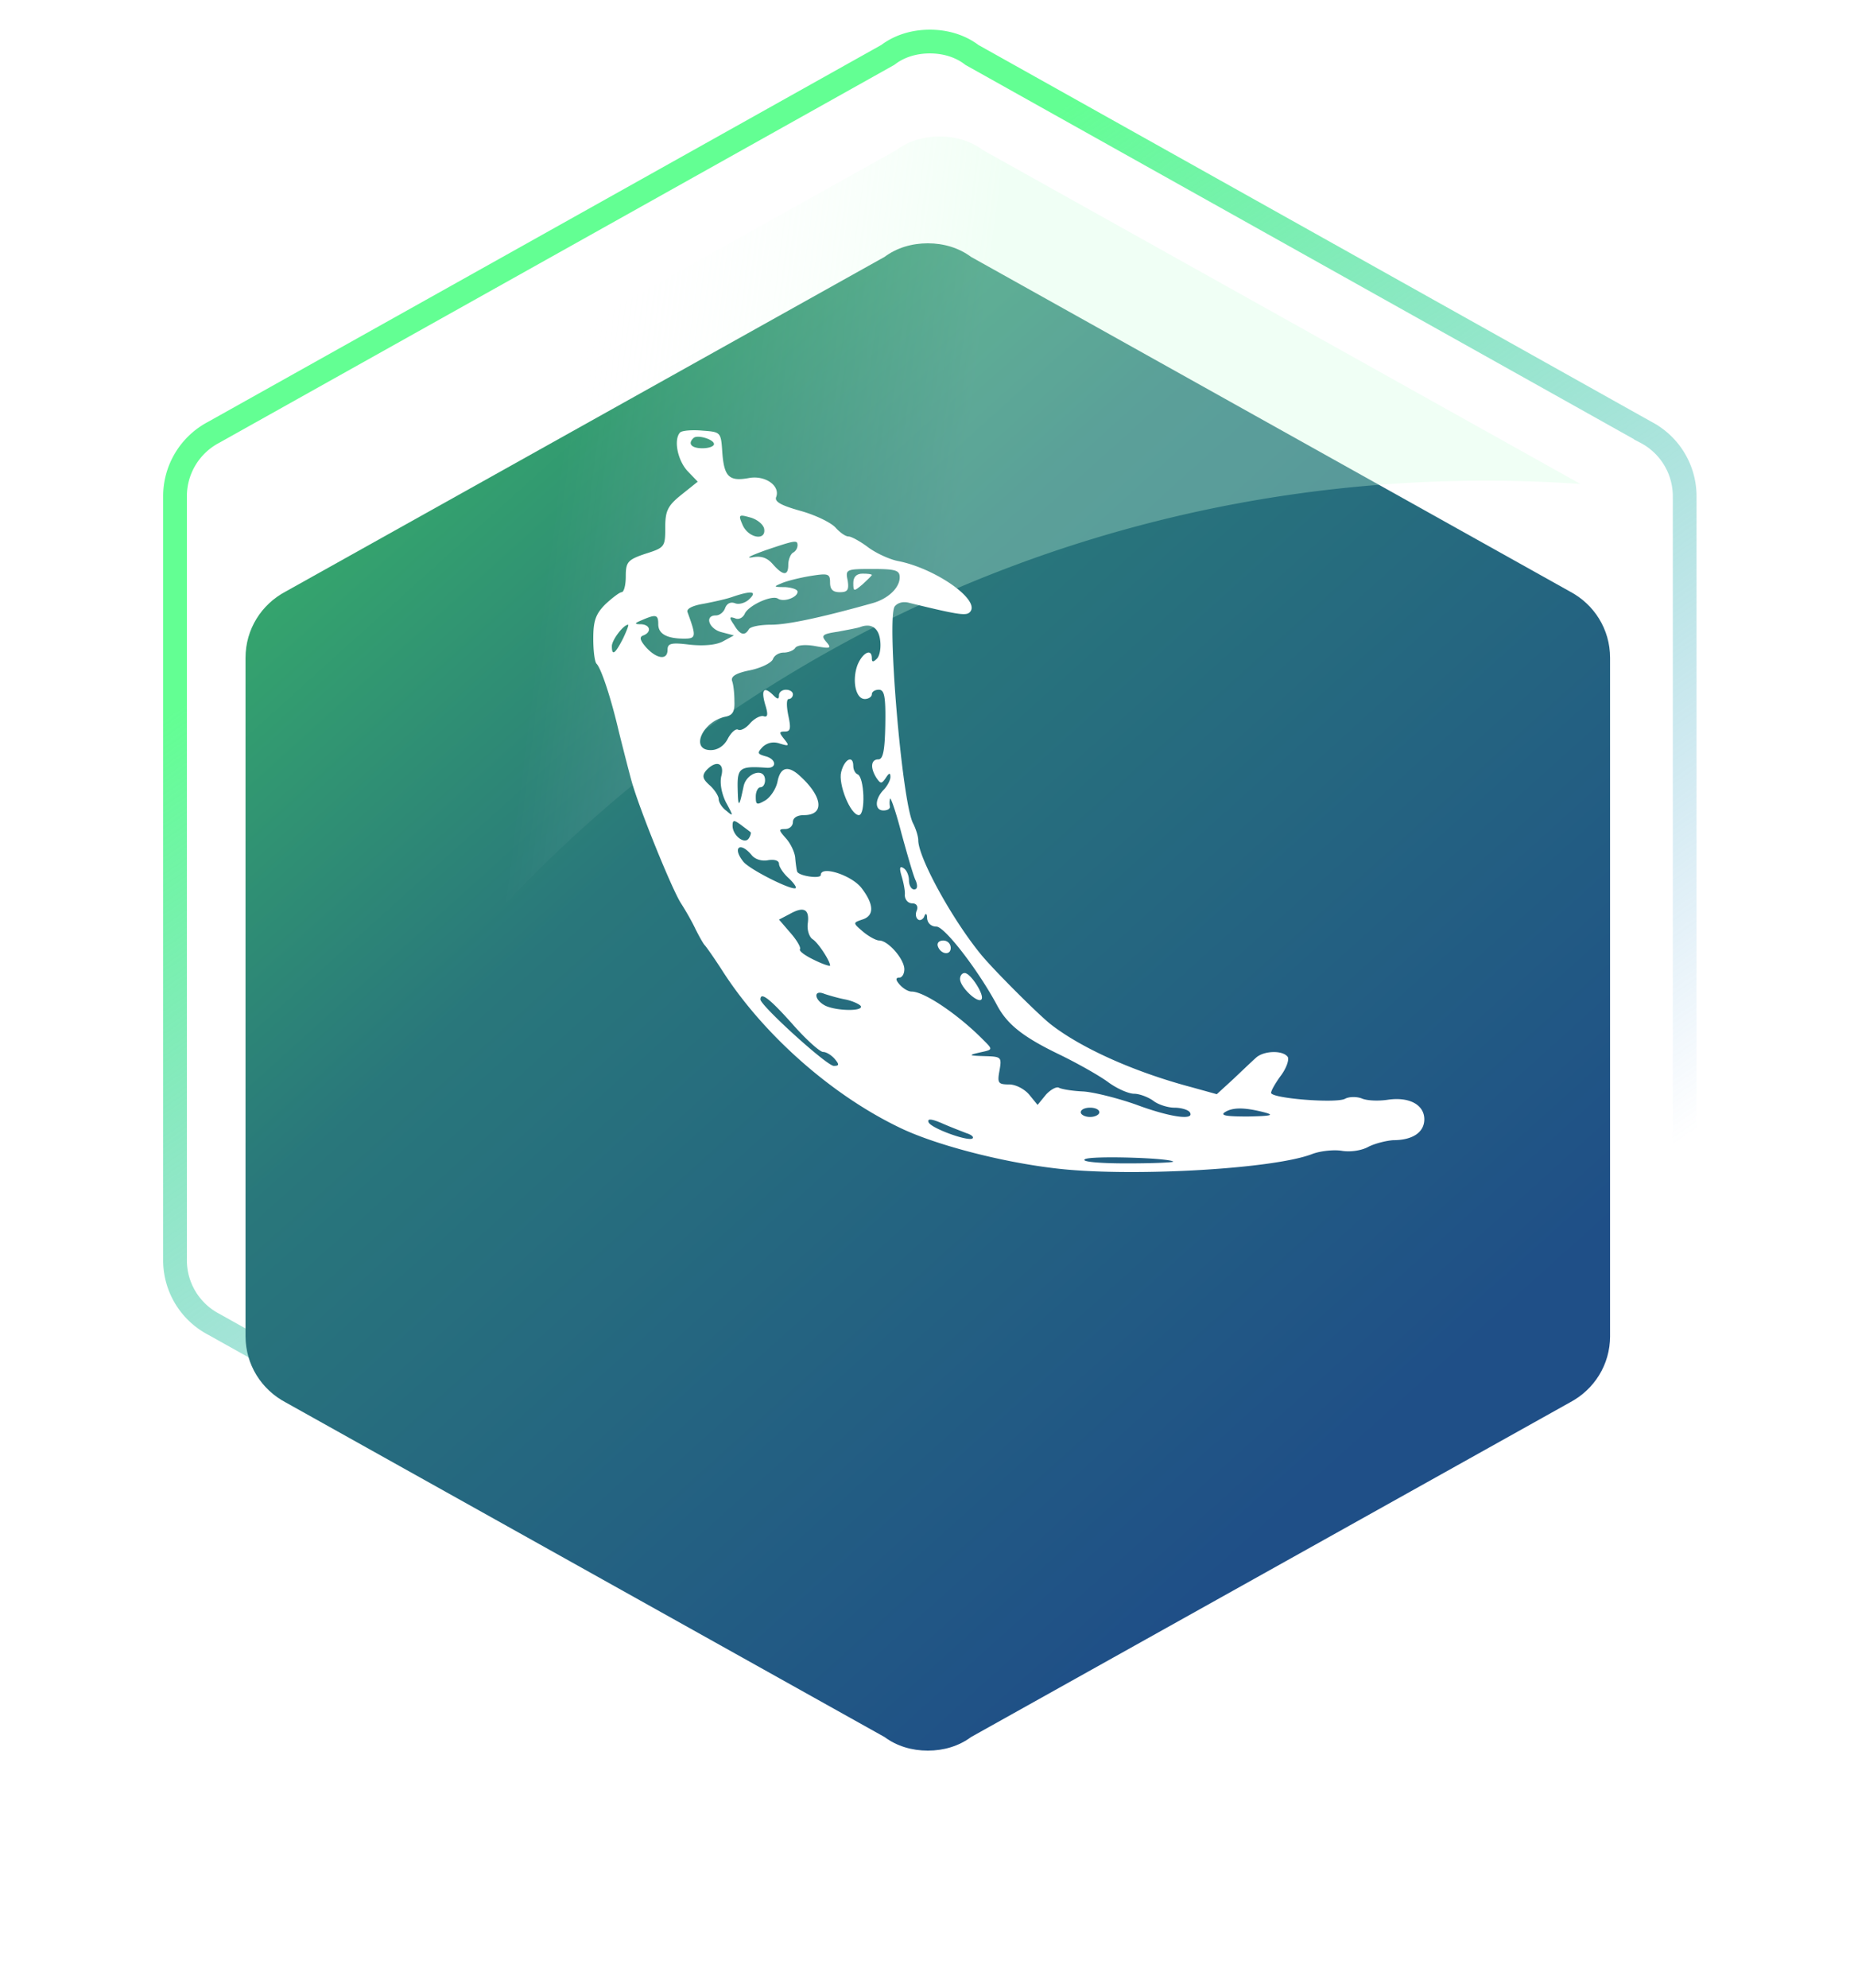 <svg width="125" height="134" fill="none" xmlns="http://www.w3.org/2000/svg"><path d="M110.966 89.266l-.009.005-.008.004-45.374 25.397-.046.026-.042.031c-.763.571-1.739.871-2.795.871-1.057 0-2.032-.3-2.795-.871l-.042-.031-.046-.026-45.374-25.397-.008-.004-.009-.005A4.867 4.867 0 0111.8 84.94V33.46a4.866 4.866 0 012.618-4.326l.009-.005.008-.005L59.809 3.729l.046-.026.042-.031c.763-.57 1.738-.871 2.795-.871 1.056 0 2.032.3 2.795.87l.042.032.046.026 45.374 25.397.008.004.009.005a4.867 4.867 0 012.618 4.326v51.48a4.866 4.866 0 01-2.618 4.326z" stroke="url(#paint0_linear_1270_2)" stroke-width="1.6" stroke-linecap="round"/><g filter="url(#filter0_d_1270_2)"><path d="M108.555 82.06c0 1.93-1.074 3.607-2.709 4.47l-40.378 22.556c-.818.609-1.84.914-2.913.914-1.074 0-2.096-.305-2.914-.914L19.264 86.53c-1.636-.863-2.71-2.54-2.71-4.47V36.34c0-1.93 1.074-3.607 2.71-4.47L59.64 9.314c.818-.61 1.84-.914 2.914-.914 1.073 0 2.095.305 2.913.914l40.378 22.556c1.635.863 2.709 2.54 2.709 4.47v45.72z" fill="url(#paint1_linear_1270_2)"/></g><path opacity=".3" fill-rule="evenodd" clip-rule="evenodd" d="M17.79 84.923C32.23 53.903 63.68 32.4 100.152 32.4a91.8 91.8 0 016.406.223L66.265 10.114c-.818-.61-1.84-.914-2.913-.914-1.074 0-2.096.305-2.914.914L20.06 32.67c-1.635.863-2.708 2.54-2.708 4.47v45.72c0 .735.155 1.433.438 2.063z" fill="url(#paint2_linear_1270_2)"/><path d="M45.853 29.15c-.438.47-.187 1.815.47 2.567l.72.75-1.096.877c-.939.751-1.095 1.096-1.095 2.223 0 1.283-.032 1.346-1.315 1.752-1.22.407-1.346.564-1.346 1.534 0 .595-.125 1.064-.282 1.064-.125 0-.626.376-1.095.814-.657.658-.814 1.127-.814 2.317 0 .813.094 1.565.22 1.69.312.313.97 2.285 1.502 4.57.281 1.127.657 2.598.845 3.287.5 1.846 2.754 7.387 3.349 8.295.282.438.72 1.189.97 1.721.25.501.532 1.002.626 1.096.094.094.626.845 1.19 1.721 2.723 4.257 7.324 8.358 11.957 10.58 2.316 1.127 6.699 2.285 10.33 2.724 4.883.626 14.774.093 17.466-.94.563-.219 1.502-.313 2.034-.219.595.094 1.346-.031 1.785-.281.438-.22 1.19-.407 1.659-.439 1.314 0 2.097-.532 2.097-1.408 0-.97-1.002-1.534-2.473-1.315-.626.094-1.409.063-1.753-.094-.344-.125-.845-.125-1.127.031-.626.314-4.977-.03-4.977-.406 0-.157.313-.689.658-1.159.375-.5.563-1.064.47-1.252-.314-.47-1.597-.438-2.13.032-.25.219-.938.876-1.533 1.44l-1.127 1.032-1.69-.469c-3.788-1.002-7.387-2.598-9.485-4.226-.845-.657-3.912-3.725-4.726-4.726-1.972-2.41-4.226-6.542-4.226-7.7 0-.25-.156-.752-.344-1.127-.752-1.378-1.784-13.742-1.252-14.618.188-.25.563-.376 1.001-.25 3.318.813 3.82.876 4.07.626.782-.783-2.285-2.943-4.82-3.444-.533-.094-1.44-.5-2.004-.907-.532-.407-1.158-.752-1.346-.752-.22 0-.595-.281-.877-.594-.313-.345-1.346-.846-2.347-1.127-1.346-.376-1.784-.626-1.66-.94.282-.75-.72-1.47-1.815-1.283-1.346.25-1.69-.062-1.815-1.69-.094-1.409-.094-1.409-1.346-1.502-.72-.063-1.377 0-1.503.125zm2.285.782c0 .157-.344.282-.782.282-.751 0-1.002-.313-.595-.689.25-.25 1.377.094 1.377.407zm3.381 5.697c.157.845-1.033.657-1.44-.219-.313-.72-.282-.751.5-.532.47.125.877.47.94.751zm2.254 1.127a.595.595 0 01-.313.5c-.157.095-.313.47-.313.815 0 .751-.345.751-1.033-.032-.376-.438-.783-.594-1.409-.47-.47.063-.063-.124.877-.469 2.034-.688 2.19-.72 2.19-.344zm6.886 2.16c0 .72-.814 1.471-1.878 1.753-3.35.939-5.666 1.44-6.792 1.44-.72 0-1.41.125-1.503.313-.282.47-.595.375-1.002-.313-.344-.501-.313-.564.063-.439.25.126.532-.03.657-.281.22-.564 1.847-1.315 2.254-1.033.407.25 1.315-.094 1.315-.47 0-.156-.376-.282-.846-.313-.782 0-.782-.031-.25-.25.345-.157 1.22-.376 1.972-.501 1.19-.188 1.315-.157 1.315.438 0 .47.188.657.657.657.532 0 .626-.156.532-.782-.156-.751-.125-.783 1.66-.783 1.596 0 1.846.094 1.846.564zm-10.142 1.471c-.25.25-.688.376-.939.282-.313-.125-.563 0-.688.313-.094.282-.376.5-.626.5-.783 0-.47.908.375 1.127l.845.22-.75.407c-.47.25-1.316.313-2.223.219-1.252-.157-1.503-.094-1.503.344 0 .72-.72.626-1.44-.157-.438-.5-.47-.72-.187-.813.563-.22.47-.72-.157-.752-.47 0-.47-.062.063-.281.939-.407 1.095-.376 1.095.281 0 .658.595.97 1.753.97.814 0 .814-.156.22-1.783-.095-.22.312-.439 1.064-.564.657-.125 1.533-.313 1.972-.47 1.283-.438 1.69-.375 1.126.157zm-8.514 2.66c-.532 1.034-.75 1.19-.75.502 0-.407.782-1.44 1.095-1.44.062 0-.094.407-.345.939zm17.341.126c.063.5-.03 1.033-.219 1.22-.25.251-.344.251-.344-.03 0-.69-.626-.376-.97.469-.376 1.033-.126 2.285.5 2.285.25 0 .47-.157.47-.313 0-.188.22-.313.47-.313.375 0 .469.438.438 2.348-.032 1.784-.157 2.347-.47 2.347-.5 0-.563.563-.125 1.252.282.407.344.407.626 0 .22-.344.313-.376.313-.063 0 .22-.22.627-.47.877-.594.626-.594 1.377 0 1.377.25 0 .439-.094.439-.25a1.516 1.516 0 010-.532c.031-.188.407.876.782 2.347.407 1.471.814 2.911.97 3.193.126.344.095.563-.125.563-.187 0-.344-.281-.344-.594 0-.345-.156-.72-.376-.845-.25-.157-.281 0-.125.532.125.407.25 1.001.22 1.283 0 .313.218.564.5.564.282 0 .407.187.313.47-.125.25-.062.531.094.625.125.094.344-.031.407-.219.094-.25.188-.188.188.125.031.345.282.564.626.564.563 0 2.848 2.973 4.1 5.32.689 1.284 1.753 2.13 4.226 3.319 1.22.595 2.66 1.408 3.255 1.847.595.438 1.378.782 1.753.782.345 0 .94.22 1.284.47.313.25.97.47 1.44.47s.939.156 1.032.312c.345.564-1.314.345-3.662-.532-1.252-.438-2.88-.845-3.568-.876-.72-.032-1.44-.157-1.597-.25-.156-.095-.563.125-.876.469l-.563.688-.564-.688c-.313-.376-.908-.689-1.346-.689-.751 0-.814-.094-.657-.939.156-.908.125-.939-1.002-.97-1.095-.032-1.127-.063-.313-.25.877-.188.877-.188.25-.814-1.69-1.722-4.006-3.287-4.851-3.287-.25 0-.595-.22-.814-.47-.282-.313-.282-.47-.031-.47.188 0 .344-.25.344-.563 0-.688-1.096-1.94-1.69-1.94-.22 0-.72-.282-1.096-.595-.688-.595-.688-.595-.062-.814.845-.25.813-1.033-.063-2.16-.689-.845-2.723-1.502-2.723-.845 0 .282-1.534.063-1.597-.25-.03-.094-.093-.501-.125-.908-.031-.376-.313-.97-.626-1.315-.5-.563-.5-.626-.063-.626.314 0 .533-.219.533-.47 0-.28.281-.469.75-.469 1.44 0 1.253-1.314-.406-2.754-.72-.595-1.19-.439-1.377.47-.094.5-.47 1.063-.814 1.283-.595.344-.657.313-.657-.25 0-.345.156-.627.313-.627.187 0 .313-.219.313-.47 0-.876-1.221-.532-1.44.376-.313 1.503-.376 1.534-.407.157-.032-1.378.156-1.503 1.94-1.378.72.063.69-.594-.093-.782-.532-.157-.532-.22-.157-.626.313-.282.72-.376 1.158-.22.626.189.658.157.282-.312-.344-.438-.344-.501.063-.501.375 0 .407-.22.219-1.096-.125-.626-.125-1.095.031-1.095.157 0 .282-.157.282-.313 0-.188-.22-.313-.47-.313-.25 0-.47.156-.47.376 0 .281-.093.281-.375 0-.626-.627-.845-.407-.563.594.219.689.187.908-.094.814-.22-.063-.626.157-.908.47-.282.344-.657.532-.814.438-.156-.094-.47.188-.688.595-.251.5-.69.782-1.159.782-1.408 0-.563-1.94 1.002-2.254.47-.094.626-.344.595-1.033 0-.532-.063-1.127-.157-1.377-.094-.313.282-.532 1.22-.72.752-.156 1.44-.5 1.535-.751.094-.25.407-.438.72-.438.344 0 .688-.157.782-.313.125-.188.657-.25 1.346-.126 1.033.188 1.127.157.751-.281-.375-.438-.281-.532.783-.689.657-.125 1.346-.25 1.502-.313.752-.282 1.253.063 1.346.908zM48.64 52.282c-.125.47 0 1.19.313 1.815.501.908.501.97.032.563-.314-.219-.533-.594-.533-.813 0-.188-.281-.626-.594-.908-.501-.438-.532-.657-.25-1.002.657-.72 1.251-.532 1.032.345zm1.972 3.818c.032.032 0 .22-.125.407-.282.439-1.095-.188-1.095-.845 0-.407.093-.407.563-.062.282.219.595.438.657.5zm.063 1.534c.219.282.688.438 1.127.344.438-.062.72.032.72.25 0 .189.281.627.626.94.344.313.563.626.5.689-.187.219-3.13-1.252-3.537-1.785-.75-.939-.219-1.377.564-.438zm3.787 4.602c-.062.438.094.907.313 1.064.376.219 1.19 1.471 1.19 1.784 0 .063-.501-.094-1.064-.376-.595-.281-1.033-.594-.97-.72.093-.093-.189-.594-.627-1.095l-.782-.908.72-.376c.939-.532 1.346-.344 1.22.627zm2.536 5.133c.47.094.939.313 1.033.438.219.376-1.66.344-2.41-.031-.752-.407-.783-1.096-.032-.783.282.094.908.282 1.409.376zm-3.569 1.659c.908 1.033 1.847 1.878 2.066 1.878.22 0 .564.22.783.47.313.375.313.47-.063.47-.47 0-4.945-4.07-4.945-4.477 0-.532.594-.094 2.16 1.659zm20.69 5.947c0 .157-.281.313-.625.313-.345 0-.626-.156-.626-.313 0-.188.281-.313.626-.313.344 0 .626.125.626.313zm11.113 0c.72.188.5.25-1.096.282-1.408 0-1.878-.063-1.565-.282.532-.344 1.315-.344 2.66 0zm-20.064 1.409c.313.094.5.25.406.344-.25.25-2.848-.688-2.973-1.095-.094-.25.219-.22.939.094.563.25 1.314.532 1.627.657zm13.929 1.91c.062.062-1.346.124-3.13.124-1.972 0-3.1-.125-2.818-.281.376-.25 5.635-.094 5.948.156z" fill="#fff"/><path d="M57.531 39.291c0 .595.032.595.626.094.345-.313.626-.594.626-.626 0-.062-.281-.093-.626-.093-.407 0-.626.219-.626.626zm-.816 12.74c-.219.814.626 2.911 1.19 2.911.47 0 .375-2.598-.094-2.754-.157-.063-.282-.313-.282-.564 0-.75-.595-.47-.814.407zm6.51 11.739c.187.563.876.657.876.124 0-.281-.219-.5-.5-.5-.282 0-.439.156-.376.375zm1.502 2.222c0 .532 1.189 1.659 1.44 1.377.25-.25-.72-1.784-1.127-1.784-.188 0-.313.188-.313.407z" fill="#fff"/><defs><linearGradient id="paint0_linear_1270_2" x1="71.669" y1="7.2" x2="117.226" y2="74.255" gradientUnits="userSpaceOnUse"><stop stop-color="#63FF93"/><stop offset="1" stop-color="#4492DC" stop-opacity="0"/></linearGradient><linearGradient id="paint1_linear_1270_2" x1="32.674" y1="-4.989" x2="106.354" y2="76.667" gradientUnits="userSpaceOnUse"><stop stop-color="#3CC065"/><stop offset=".434" stop-color="#29777B"/><stop offset="1" stop-color="#1F4F87"/></linearGradient><linearGradient id="paint2_linear_1270_2" x1="62.152" y1="52.8" x2="35.423" y2="49.345" gradientUnits="userSpaceOnUse"><stop stop-color="#D0FFDF"/><stop offset="1" stop-color="#fff" stop-opacity="0"/></linearGradient><filter id="filter0_d_1270_2" x=".555" y=".4" width="124" height="133.6" filterUnits="userSpaceOnUse" color-interpolation-filters="sRGB"><feFlood flood-opacity="0" result="BackgroundImageFix"/><feColorMatrix in="SourceAlpha" values="0 0 0 0 0 0 0 0 0 0 0 0 0 0 0 0 0 0 127 0" result="hardAlpha"/><feOffset dy="8"/><feGaussianBlur stdDeviation="8"/><feComposite in2="hardAlpha" operator="out"/><feColorMatrix values="0 0 0 0 0 0 0 0 0 0 0 0 0 0 0 0 0 0 0.15 0"/><feBlend in2="BackgroundImageFix" result="effect1_dropShadow_1270_2"/><feBlend in="SourceGraphic" in2="effect1_dropShadow_1270_2" result="shape"/></filter></defs></svg>